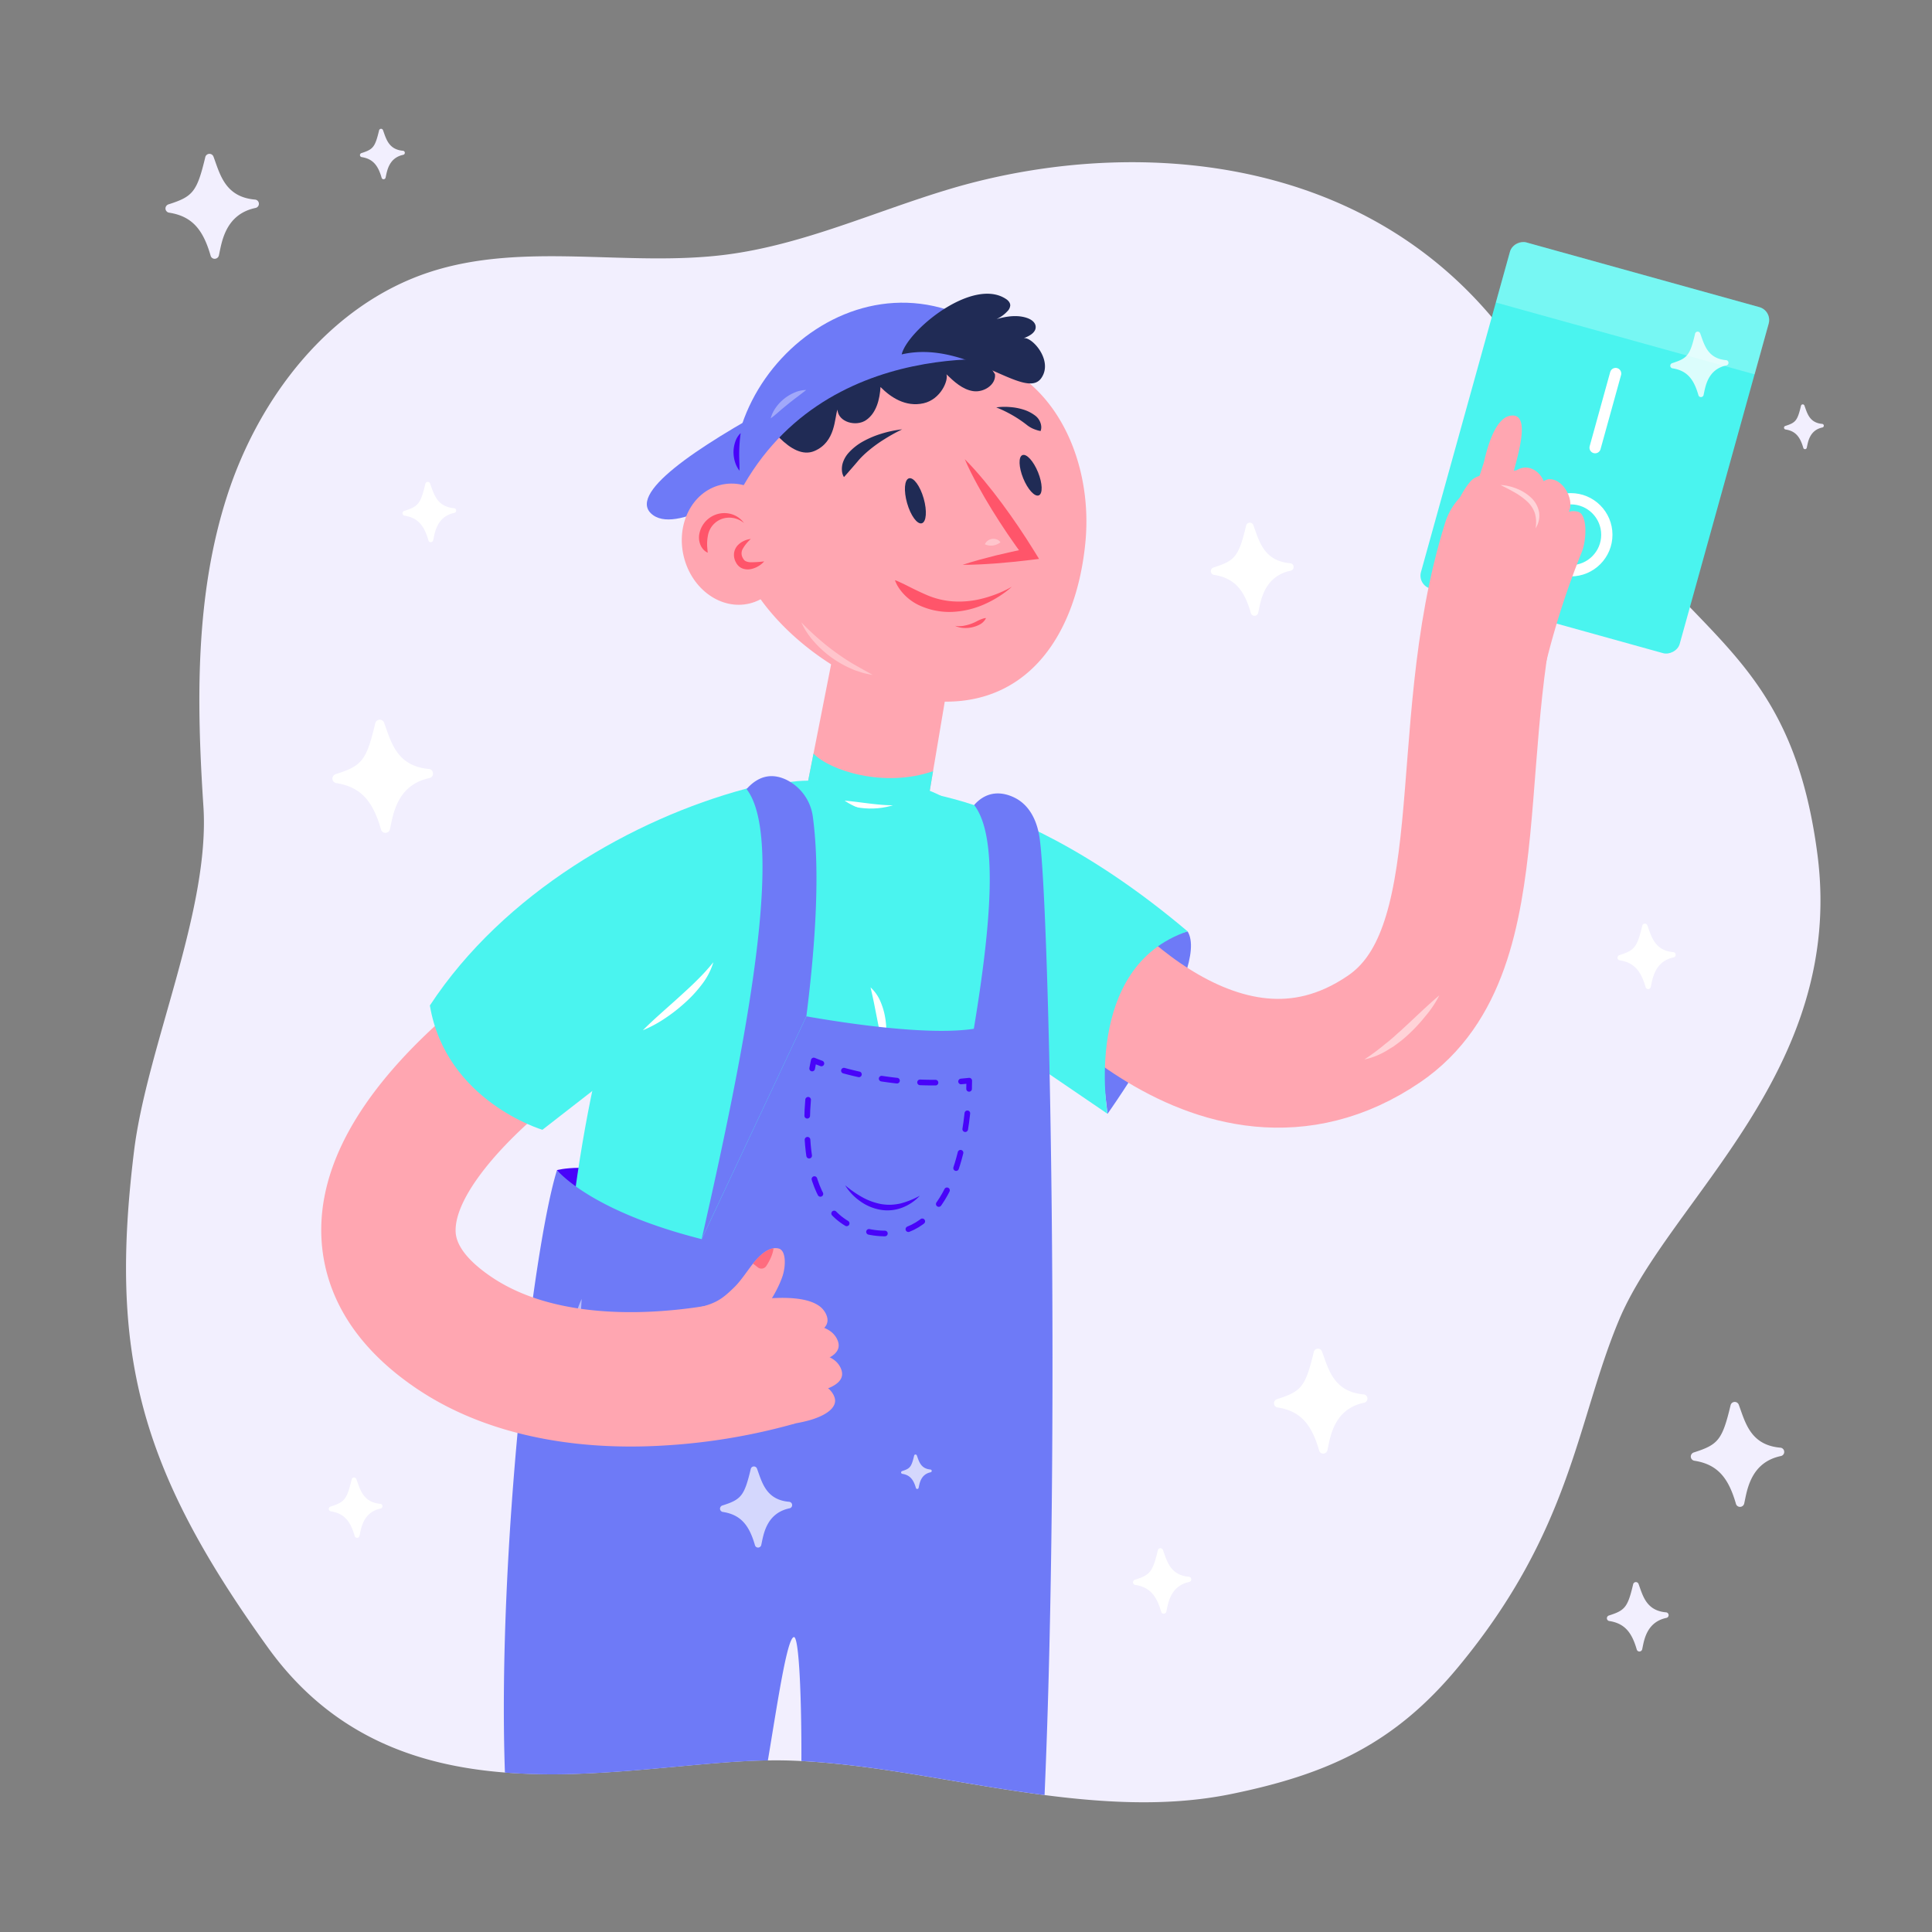 <?xml version="1.0" encoding="UTF-8"?>
<svg width="1200" height="1200" viewBox="0 0 1200 1200" xmlns="http://www.w3.org/2000/svg">
 <rect x="0" y="0" width="1200" height="1200" fill="#808080" stroke="none"/>
 <defs>
  <style>.cls-1{fill:#f2effe;}.cls-2{fill:#4af4ef;}.cls-13,.cls-14,.cls-15,.cls-3,.cls-4,.cls-7{fill:none;}.cls-3,.cls-4{stroke:#fff;stroke-width:7px;}.cls-13,.cls-14,.cls-15,.cls-3,.cls-7{stroke-linecap:round;}.cls-13,.cls-14,.cls-15,.cls-3{stroke-linejoin:round;}.cls-4,.cls-7{stroke-miterlimit:10;}.cls-10,.cls-5{fill:#fff;}.cls-5{opacity:0.25;}.cls-6{fill:#6e7af7;}.cls-7{stroke:#ffa6b1;stroke-width:80px;}.cls-8{fill:#ffa6b1;}.cls-9{fill:#4804f9;}.cls-11,.cls-20{fill:#ff556a;}.cls-12{fill:#202b55;}.cls-13,.cls-14,.cls-15{stroke:#4804f9;stroke-width:3.5px;}.cls-14{stroke-dasharray:9.94 14.92;}.cls-15{stroke-dasharray:9.59 14.38;}.cls-16{opacity:0.5;}.cls-17,.cls-20{opacity:0.7;}.cls-18{opacity:0.8;}.cls-19{opacity:0.35;}</style>
 </defs>
 <g id="Layer_3" data-name="Layer 3">
  <path class="cls-1" d="M166.53,1023.48c39.51,54.82,92.62,73.21,147.09,77.47a406.3,406.3,0,0,0,47.19.7c41.11-1.55,80.95-7.52,114.23-8.23.63,0,1.27,0,1.9,0,6.86-.11,13.8,0,20.82.4,6.71.34,13.48.87,20.31,1.55,8.3.81,16.69,1.84,25.14,3,34.44,4.8,70,12,105.59,16.57,14.88,1.93,29.75,3.41,44.53,4.08,24.07,1.11,47.89.06,71.1-4.66,60.36-12.29,101.8-31.32,141.12-78.74,71-85.55,73.74-153.12,100.16-216,31.37-74.63,140.66-154.53,123.12-289-18.78-144-98.12-133.41-160.4-267.34C890.13,94.9,713.36,80.61,590.07,117.35c-46.29,13.81-90.9,34.58-138.79,40.78C390,166.07,325.62,149.79,266.85,169,205.19,189.19,161,246.25,141.07,308s-19,128.11-14.73,192.83S91.16,650.61,83.25,715C68,839.53,85.69,911.3,166.53,1023.48Z"/>
  <rect class="cls-2" transform="translate(457.51 1158.2) rotate(-74.48)" x="879.05" y="194.75" width="223.09" height="166.78" rx="8.3"/>
  <line class="cls-3" x1="1003.5" x2="990.75" y1="232.01" y2="278.06"/>
  <circle class="cls-4" cx="975.66" cy="332.15" r="22.37"/>
  <path class="cls-5" d="m1098.6 201-8.75 31.52-160.7-44.63 8.76-31.52a8.29 8.29 0 0 1 10.21-5.77l144.71 40.19a8.29 8.29 0 0 1 5.77 10.21z"/>
  <path class="cls-6" d="m687.91 691.81s64.12-90 49.71-113.33c-51.89 12.68-57.87 43.67-57.87 43.67z"/>
  <path class="cls-7" d="m654.1 578.61s100.33 132.18 205.54 60.52c72-49 38.6-182.59 76.16-302.58"/>
  <path class="cls-8" d="m916.36 341.66c0.79-2.2 9.07-21.5 9.94-23.7 5.18-13.12 6.9-25.09 15.69-25.9 9.7-5.87 19.29 5.14 17.51 13.11-3.92 17.69-22.5 42.37-22.81 49.83-0.38 11-11.22-6.63-11.22-6.63-4.47-3.24-6.3-2.31-9.11-6.71z"/>
  <path class="cls-8" d="m924.22 347.12c1.13-2 12.49-19.7 13.71-21.73 7.28-12.08 15-25 23.4-27.68 9.08-1.27 16.46 12 13.39 19.57-6.8 16.8-31.17 39.05-32.66 46.37-2.19 10.76-10-8.4-10-8.4-3.87-3.93-5.8-3.32-7.84-8.13z"/>
  <path class="cls-8" d="m935.56 365.89c1.14-2.05 12.49-19.71 13.72-21.74 7.27-12.07 16.05-23.43 24.47-26.1a11 11 0 0 1 5.67-0.37 6.36 6.36 0 0 1 0.78 0.2c5.86 1.67 5.35 17.4 2.28 25a510.4 510.4 0 0 0-28.6 98.26c-2.16 11.79-10.45-67.1-10.45-67.1-3.9-3.96-5.83-3.34-7.87-8.15z"/>
  <path class="cls-2" d="M536.74,489.72s81.49-12.09,200.88,88.76C672,600.67,687.91,691.81,687.91,691.81L577,616.23Z"/>
  <path class="cls-9" d="m345.89 726.81s18.42-5.52 55.58 4.88-9.05 61.92-9.05 61.92z"/>
  <path class="cls-6" d="m483.43 250.21c-50.52 27.39-95.65 57.23-77.63 69.86 16.66 11.68 60.27-20.16 67.31-22.82z"/>
  <path class="cls-8" d="M457.23,309c-.41,4.07-3.33,9.3-3.27,13.3.66,54,68.4,107.58,123.37,113,59,5.87,90.92-39,96.79-98,4-39.84-10-82.15-40.44-103.69a106.41,106.41,0,0,0-51.4-19.23C523.25,208.53,463.1,249.94,457.23,309Z"/>
  <polygon class="cls-8" points="596.93 375.7 579.53 479.02 572.61 520.14 570.93 530.12 561.28 575.32 501.9 485.25 505.28 468.08 541.04 286.81"/>
  <path class="cls-2" d="m579.53 479-6.92 41.12c-3.25 3.45-5.35 5.61-5.35 5.61l-42-16.75-23.36-23.73 3.38-17.17c10.07 10.47 43.6 21.49 74.25 10.92z"/>
  <path class="cls-10" d="M524.62,497.29c4,.33,7.72.84,11.47,1.31s7.43.93,11.1,1.23a76.71,76.71,0,0,0,10.92.23,35.24,35.24,0,0,0,10.9-2.25A18.75,18.75,0,0,1,558.77,504a35.55,35.55,0,0,1-12,.9,49.7,49.7,0,0,1-11.58-2.42A40.64,40.64,0,0,1,524.62,497.29Z"/>
  <path class="cls-11" d="M555.87,360.36s.49.14,1.39.5,2.15,1,3.83,1.75c3.3,1.61,7.95,4.1,14.24,6.83a49.87,49.87,0,0,0,16.36,4.07,57.49,57.49,0,0,0,17.86-1.58,75,75,0,0,0,13.67-4.78,54.62,54.62,0,0,0,5.26-2.74,47.62,47.62,0,0,1-4.65,3.78,67.27,67.27,0,0,1-13.06,7.42,54.8,54.8,0,0,1-19.18,4.44,44.41,44.41,0,0,1-19.31-3.49,31.15,31.15,0,0,1-13.73-11,22.87,22.87,0,0,1-2.14-3.81A12.37,12.37,0,0,1,555.87,360.36Z"/>
  <path class="cls-12" d="m524.19 296.31a6.58 6.58 0 0 1-0.48-0.9 8.82 8.82 0 0 1-0.75-2.9 13 13 0 0 1 0.49-4.92 17.28 17.28 0 0 1 3.34-6 34.64 34.64 0 0 1 9.64-7.61 58.88 58.88 0 0 1 11.19-4.65 68.74 68.74 0 0 1 12.73-2.65 110.36 110.36 0 0 0-11.13 6.18c-6.07 3.74-12.79 9.14-16.53 13.74-2.59 3.06-4.52 5.21-6 6.94l-1.78 2c-0.44 0.52-0.72 0.77-0.72 0.77z"/>
  <path class="cls-2" d="m578.42 530a5.11 5.11 0 0 1 3.11 2.82 55.76 55.76 0 0 1 3.11 9.85 56 56 0 0 1-5.89-8.48 5.12 5.12 0 0 1-0.33-4.19z"/>
  <path class="cls-12" d="m646.34 267.71a14.27 14.27 0 0 1-2.77-0.71 17.77 17.77 0 0 1-5.48-2.82 74.83 74.83 0 0 0-11.67-7.61 73.11 73.11 0 0 0-7.63-3.53 39 39 0 0 1 8.69-0.19 36.42 36.42 0 0 1 8 1.5 23.64 23.64 0 0 1 7.34 3.68 9.56 9.56 0 0 1 3.91 6.72 6.79 6.79 0 0 1-0.39 2.96z"/>
  <path class="cls-11" d="m612.4 383.89a5.59 5.59 0 0 1-0.77 1.35 9.22 9.22 0 0 1-3.45 2.84 19.06 19.06 0 0 1-9.74 1.95 14.12 14.12 0 0 1-5.26-1.32 16.06 16.06 0 0 0 5.22 0 27.54 27.54 0 0 0 8.61-3 23.88 23.88 0 0 1 3.88-1.58 6.41 6.41 0 0 1 1.51-0.24z"/>
  <path class="cls-12" d="m618 232.44c0.75 6.59-7.08 11.51-13.62 10.49s-11.77-5.86-16.53-10.45c1.35 3.69-3.5 15.59-14.24 18-11.07 2.51-20.41-3.68-26.71-10.11-0.48 7.7-2.55 16.1-8.87 20.51s-17.49 1.25-17.85-6.44c-1.92 4.94-1 20-14.31 25.68-14.81 6.31-30.88-19.33-34.77-24.56-0.05 0.02 119.77-70.32 146.9-23.12z"/>
  <path class="cls-6" d="m637.47 224.61s-127.71-20.84-180.54 86.1c-14.79-85.2 96.47-174.71 180.54-86.1z"/>
  <ellipse class="cls-8" transform="translate(-67.76 119.43) rotate(-13.88)" cx="456.62" cy="337.98" rx="32.82" ry="37.91"/>
  <path class="cls-11" d="M439.59,343.28a6.19,6.19,0,0,1-.77-.38,8.07,8.07,0,0,1-2-1.64,10.46,10.46,0,0,1-2.12-3.81,12.17,12.17,0,0,1-.24-6.28,15.82,15.82,0,0,1,17.6-12.32,14.74,14.74,0,0,1,7.77,3.51,13,13,0,0,1,1.7,1.77c.36.45.53.71.53.71l-.69-.54a14.38,14.38,0,0,0-2-1.24,14,14,0,0,0-7.41-1.5,13.24,13.24,0,0,0-8.19,3.56,13.42,13.42,0,0,0-4,7.17,27.19,27.19,0,0,0-.47,7.85c.07.86.14,1.68.2,2.3A8.3,8.3,0,0,1,439.59,343.28Z"/>
  <path class="cls-12" d="m646.73 234.89c7.76-11-6-26.09-11-24.81 3.63-1.27 8-3.67 7.52-7.49-0.33-2.56-2.85-4.24-5.29-5.08-7.72-2.65-16.18-0.31-24 2.18a20.48 20.48 0 0 0 11.72-6.34 5.68 5.68 0 0 0 1.81-3.67c0-1.68-1.29-3.11-2.69-4-20.8-13.74-61.27 19.7-64.75 34.45 40.65-9.4 76.49 29.2 86.68 14.76z"/>
  <ellipse class="cls-12" transform="translate(-63.51 167.88) rotate(-15.92)" cx="568.56" cy="311.06" rx="5.35" ry="14.52"/>
  <ellipse class="cls-12" transform="translate(-64.04 262.75) rotate(-22.12)" cx="640.13" cy="295.2" rx="4.97" ry="13.5"/>
  <path class="cls-11" d="M599.23,285.2c4.29,4.27,8.24,8.76,12.06,13.36s7.47,9.29,11,14.06q10.62,14.34,20,29.53l3.09,5-5.55.67q-5.21.63-10.42,1.16t-10.45.94c-7,.52-14,.91-21.07.9,6.72-2.23,13.49-4,20.29-5.73q5.1-1.25,10.23-2.38t10.25-2.15l-2.46,5.69q-10.65-14.31-20-29.48c-3.12-5.07-6.13-10.21-9-15.45S601.61,290.76,599.23,285.2Z"/>
  <path class="cls-11" d="M466.34,334.78a23.81,23.81,0,0,0-5.1,6.28,5.74,5.74,0,0,0,.29,5.78,5.16,5.16,0,0,0,.76,1.08,3.58,3.58,0,0,0,.95.67,8.23,8.23,0,0,0,3.1.64,67.32,67.32,0,0,0,8.31-.55,14.22,14.22,0,0,1-3.51,2.92,14.73,14.73,0,0,1-4.37,1.79,9.77,9.77,0,0,1-5.33-.2,7.14,7.14,0,0,1-2.65-1.6,8.37,8.37,0,0,1-1.73-2.36,9.6,9.6,0,0,1-1.16-5.38,8.85,8.85,0,0,1,2.18-5A12,12,0,0,1,462,336,12.86,12.86,0,0,1,466.34,334.78Z"/>
  <path class="cls-9" d="M460.05,269c-.3,2.09-.49,4-.64,5.93s-.23,3.78-.27,5.67,0,3.77.07,5.71c0,1,.1,1.94.07,2.95a29.15,29.15,0,0,1,0,3.09,17.27,17.27,0,0,1-1.67-2.67,19.2,19.2,0,0,1-1.14-2.92,21,21,0,0,1-.87-6.22,20,20,0,0,1,1.11-6.22A12.73,12.73,0,0,1,460.05,269Z"/>
  <path class="cls-2" d="m575.19 1003.9c-28.43-19-55.58-40.31-86.85-54.06-39-17.15-81.09-21.34-124-22.84-14.6-18.95-18.93-29.79-18.93-29.79s0.26-412 157.22-412.34c8.6 11.09 39.72 30 71.32 5 129.05 44.65 5.2 330.26 1.24 514.03z"/>
  <path class="cls-10" d="m549.16 650.88a94.39 94.39 0 0 1-2.6-9.5c-0.71-3.14-1.31-6.25-1.92-9.34l-1.83-9.27c-0.65-3.09-1.33-6.15-2.09-9.48a24.63 24.63 0 0 1 5.9 8.21 42.86 42.86 0 0 1 3 9.56 50 50 0 0 1 0.89 9.9 35.45 35.45 0 0 1-1.35 9.92z"/>
  <path class="cls-6" d="m313.62 1101a406.3 406.3 0 0 0 47.19 0.7c41.11-1.55 80.95-7.52 114.23-8.23h1.9c6.1-36.51 11.89-75.89 16.13-76.65 3.27-0.59 4.83 38.54 4.69 77 6.71 0.34 13.48 0.87 20.31 1.55 8.3 0.81 16.69 1.84 25.14 3 34.44 4.8 70 12 105.59 16.57 9.69-223.32 3.13-548-3-593.88-1.35-10.08-5.67-20.77-15.8-25.7-6.53-3.17-16.43-5-24.94 4.64 15.11 19.54 10.57 74-0.2 139-28.45 4.38-80-3.52-104-7.73l-65 138.39c-48.55-12.26-77.14-29.26-89.93-42.8-15.14 48.95-37.11 237.98-32.31 374.14z"/>
  <path class="cls-13" d="M596.93,671.72c1.68-.14,3.37-.31,5.08-.5,0,0,0,1.88-.09,5.1"/>
  <path class="cls-14" d="M600.84,691.5C597.67,721,586,771.58,543,765.68c-46.91-6.44-43.53-67.63-39.72-94.48"/>
  <path class="cls-13" d="M504.44,663.68c.58-3.17,1-5,1-5s1.66.73,4.75,1.86"/>
  <path class="cls-15" d="m524.18 665a212.94 212.94 0 0 0 65.42 7.23"/>
  <path class="cls-9" d="m524.93 736.19a66.47 66.47 0 0 0 10.6 7.39 38.81 38.81 0 0 0 11.65 4.27 32.06 32.06 0 0 0 6.11 0.45 35.53 35.53 0 0 0 6.13-0.82 53.33 53.33 0 0 0 11.92-4.8 29.37 29.37 0 0 1-11.1 7.47 25.81 25.81 0 0 1-13.68 1.21 30.56 30.56 0 0 1-12.51-5.43 32.8 32.8 0 0 1-9.12-9.74z"/>
  <g class="cls-16">
   <path class="cls-10" d="M361.27,806.79c-.51,10.83-1.77,21.28-2.57,31.77-.14,1.3-.2,2.61-.28,3.92s-.22,2.62-.26,3.92-.13,2.61-.23,3.92-.06,2.61-.12,3.92a143.77,143.77,0,0,0,.44,15.87,45.9,45.9,0,0,1-4.45-15.68c-.13-1.35-.27-2.71-.37-4.07s-.08-2.72-.11-4.08c0-2.72.09-5.43.3-8.13a105.31,105.31,0,0,1,2.53-16A81,81,0,0,1,361.27,806.79Z"/>
  </g>
  <g id="b8qVQP" class="cls-17">
   <path class="cls-10" d="m492 934.72a2 2 0 0 1-1.52 2.1c-14.89 3.1-16.31 17-17.65 22.81a2.05 2.05 0 0 1-1.88 1.59 2 2 0 0 1-2-1.36c-3.49-12.11-8.48-19-20-20.77a2.06 2.06 0 0 1-1.74-1.92 2.12 2.12 0 0 1 1.53-2.1c11.63-3.7 13.57-5.92 17.57-22.65a2 2 0 0 1 1.87-1.58 2.06 2.06 0 0 1 2 1.34c3.15 8.52 5.55 19.39 20 20.62a2 2 0 0 1 1.82 1.92z"/>
  </g>
  <g id="b8qVQP-2" data-name="b8qVQP">
   <path class="cls-10" d="m1040.8 592.94a1.62 1.62 0 0 1-1.23 1.69c-12 2.5-13.17 13.74-14.25 18.41a1.68 1.68 0 0 1-1.52 1.29 1.6 1.6 0 0 1-1.65-1.1c-2.82-9.77-6.84-15.32-16.11-16.76a1.65 1.65 0 0 1-1.4-1.55 1.7 1.7 0 0 1 1.24-1.69c9.38-3 10.94-4.78 14.17-18.28a1.66 1.66 0 0 1 1.51-1.28 1.67 1.67 0 0 1 1.65 1.08c2.54 6.88 4.48 15.66 16.17 16.64a1.63 1.63 0 0 1 1.42 1.55z"/>
  </g>
  <g id="b8qVQP-3" class="cls-18" data-name="b8qVQP">
   <path class="cls-10" d="m1073.6 225.25a1.63 1.63 0 0 1-1.23 1.7c-12 2.49-13.17 13.73-14.25 18.41a1.66 1.66 0 0 1-1.52 1.28 1.61 1.61 0 0 1-1.65-1.1c-2.81-9.77-6.84-15.32-16.11-16.76a1.65 1.65 0 0 1-1.4-1.55 1.71 1.71 0 0 1 1.24-1.69c9.38-3 11-4.78 14.17-18.28a1.67 1.67 0 0 1 1.52-1.28 1.69 1.69 0 0 1 1.65 1.08c2.54 6.88 4.48 15.66 16.18 16.65a1.6 1.6 0 0 1 1.4 1.54z"/>
  </g>
  <g id="b8qVQP-4" data-name="b8qVQP">
   <path class="cls-1" d="m1132.8 264.35a1.11 1.11 0 0 1-0.84 1.16c-8.23 1.71-9 9.4-9.75 12.6a1.14 1.14 0 0 1-1 0.88 1.1 1.1 0 0 1-1.13-0.75c-1.93-6.69-4.68-10.49-11-11.47a1.14 1.14 0 0 1-1-1.07 1.15 1.15 0 0 1 0.85-1.15c6.42-2.05 7.5-3.28 9.7-12.52a1.14 1.14 0 0 1 1-0.87 1.13 1.13 0 0 1 1.13 0.74c1.74 4.71 3.07 10.71 11.08 11.39a1.11 1.11 0 0 1 0.96 1.06z"/>
  </g>
  <g id="b8qVQP-5" data-name="b8qVQP">
   <path class="cls-10" d="m739.9 980.9a1.6 1.6 0 0 1-1.22 1.69c-12 2.5-13.17 13.73-14.25 18.41a1.66 1.66 0 0 1-1.52 1.28 1.6 1.6 0 0 1-1.65-1.09c-2.82-9.78-6.85-15.33-16.11-16.76a1.65 1.65 0 0 1-1.4-1.55 1.68 1.68 0 0 1 1.23-1.69c9.38-3 10.95-4.78 14.18-18.29a1.64 1.64 0 0 1 1.51-1.27 1.67 1.67 0 0 1 1.65 1.08c2.54 6.88 4.47 15.65 16.17 16.64a1.61 1.61 0 0 1 1.41 1.55z"/>
  </g>
  <g id="b8qVQP-6" data-name="b8qVQP">
   <path class="cls-10" d="m849.33 868.53a2.59 2.59 0 0 1-2 2.72c-19.28 4-21.13 22-22.86 29.53a2.67 2.67 0 0 1-2.44 2.06 2.59 2.59 0 0 1-2.65-1.76c-4.51-15.68-11-24.58-25.84-26.88a2.65 2.65 0 0 1-2.24-2.49 2.71 2.71 0 0 1 2-2.71c15.05-4.8 17.56-7.67 22.73-29.33a2.66 2.66 0 0 1 2.43-2 2.66 2.66 0 0 1 2.64 1.73c4.08 11 7.19 25.11 26 26.69a2.58 2.58 0 0 1 2.23 2.44z"/>
  </g>
  <g id="b8qVQP-7" data-name="b8qVQP">
   <path class="cls-1" d="m160.8 126.42a2.6 2.6 0 0 1-2 2.72c-19.28 4-21.12 22-22.85 29.53a2.68 2.68 0 0 1-2.44 2.06 2.57 2.57 0 0 1-2.64-1.76c-4.52-15.68-11-24.58-25.84-26.88a2.66 2.66 0 0 1-2.25-2.49 2.72 2.72 0 0 1 2-2.71c15-4.8 17.56-7.67 22.74-29.33a2.64 2.64 0 0 1 2.43-2 2.68 2.68 0 0 1 2.65 1.73c4.08 11 7.18 25.11 25.94 26.69a2.61 2.61 0 0 1 2.26 2.44z"/>
  </g>
  <g id="b8qVQP-8" data-name="b8qVQP">
   <path class="cls-1" d="m1108.2 901.64a2.59 2.59 0 0 1-2 2.72c-19.28 4-21.12 22-22.85 29.52a2.66 2.66 0 0 1-2.44 2.06 2.59 2.59 0 0 1-2.64-1.76c-4.52-15.68-11-24.58-25.84-26.89a2.66 2.66 0 0 1-2.25-2.48 2.72 2.72 0 0 1 2-2.71c15-4.8 17.56-7.67 22.73-29.33a2.65 2.65 0 0 1 2.43-2 2.66 2.66 0 0 1 2.64 1.73c4.08 11 7.19 25.1 25.94 26.69a2.59 2.59 0 0 1 2.28 2.45z"/>
  </g>
  <g id="b8qVQP-9" data-name="b8qVQP">
   <path class="cls-10" d="m803.5 352.05a2.3 2.3 0 0 1-1.75 2.41c-17.1 3.54-18.75 19.54-20.27 26.19a2.38 2.38 0 0 1-2.16 1.83 2.27 2.27 0 0 1-2.34-1.56c-4-13.91-9.74-21.8-22.92-23.85a2.35 2.35 0 0 1-2-2.2 2.42 2.42 0 0 1 1.76-2.41c13.35-4.25 15.58-6.8 20.17-26a2.34 2.34 0 0 1 2.15-1.81 2.36 2.36 0 0 1 2.34 1.53c3.62 9.79 6.38 22.27 23 23.68a2.3 2.3 0 0 1 2.02 2.19z"/>
  </g>
  <g id="b8qVQP-10" data-name="b8qVQP">
   <path class="cls-10" d="m268.93 480.34a2.81 2.81 0 0 1-2.12 2.93c-20.76 4.31-22.75 23.72-24.61 31.8a2.88 2.88 0 0 1-2.63 2.22 2.78 2.78 0 0 1-2.85-1.89c-4.86-16.89-11.82-26.48-27.83-29a2.87 2.87 0 0 1-2.42-2.68 3 3 0 0 1 2.14-2.92c16.2-5.16 18.91-8.26 24.48-31.58a2.87 2.87 0 0 1 2.62-2.2 2.88 2.88 0 0 1 2.85 1.86c4.39 11.88 7.73 27 27.94 28.75a2.78 2.78 0 0 1 2.43 2.71z"/>
  </g>
  <g id="b8qVQP-11" data-name="b8qVQP">
   <path class="cls-10" d="m283.33 317a1.49 1.49 0 0 1-1.13 1.57c-11.08 2.3-12.14 12.65-13.13 17a1.55 1.55 0 0 1-1.4 1.19 1.49 1.49 0 0 1-1.52-1c-2.6-9-6.31-14.13-14.85-15.45a1.53 1.53 0 0 1-1.29-1.43 1.57 1.57 0 0 1 1.14-1.56c8.64-2.75 10.09-4.4 13.06-16.85a1.52 1.52 0 0 1 1.4-1.17 1.53 1.53 0 0 1 1.52 1c2.35 6.34 4.13 14.43 14.91 15.34a1.48 1.48 0 0 1 1.29 1.36z"/>
  </g>
  <g id="b8qVQP-12" data-name="b8qVQP">
   <path class="cls-10" d="m237.55 935.43a1.49 1.49 0 0 1-1.13 1.56c-11.08 2.3-12.14 12.66-13.14 17a1.52 1.52 0 0 1-1.4 1.18 1.48 1.48 0 0 1-1.52-1c-2.59-9-6.31-14.12-14.84-15.45a1.53 1.53 0 0 1-1.3-1.43 1.56 1.56 0 0 1 1.14-1.55c8.65-2.76 10.09-4.41 13.07-16.86a1.52 1.52 0 0 1 1.39-1.17 1.54 1.54 0 0 1 1.52 1c2.34 6.33 4.13 14.42 14.9 15.33a1.5 1.5 0 0 1 1.31 1.39z"/>
  </g>
  <g id="b8qVQP-13" data-name="b8qVQP">
   <path class="cls-1" d="m1036.4 1003.1a1.72 1.72 0 0 1-1.3 1.79c-12.75 2.65-14 14.57-15.11 19.52a1.78 1.78 0 0 1-1.61 1.37 1.7 1.7 0 0 1-1.74-1.17c-3-10.36-7.26-16.25-17.09-17.77a1.74 1.74 0 0 1-1.48-1.64 1.8 1.8 0 0 1 1.31-1.8c9.94-3.17 11.61-5.07 15-19.38a1.73 1.73 0 0 1 1.6-1.35 1.76 1.76 0 0 1 1.75 1.14c2.69 7.29 4.75 16.6 17.15 17.65a1.71 1.71 0 0 1 1.52 1.64z"/>
  </g>
  <g id="b8qVQP-14" data-name="b8qVQP">
   <path class="cls-1" d="m251.44 94.84a1.26 1.26 0 0 1-0.94 1.31c-9.26 1.92-10.15 10.57-11 14.18a1.27 1.27 0 0 1-1.17 1 1.23 1.23 0 0 1-1.27-0.84c-2.17-7.53-5.27-11.8-12.4-12.91a1.27 1.27 0 0 1-1.08-1.19 1.31 1.31 0 0 1 0.95-1.31c7.22-2.3 8.43-3.68 10.92-14.08a1.27 1.27 0 0 1 1.16-1 1.29 1.29 0 0 1 1.27 0.83c1.95 5.3 3.45 12.06 12.45 12.82a1.24 1.24 0 0 1 1.11 1.19z"/>
  </g>
  <g id="b8qVQP-15" class="cls-17" data-name="b8qVQP">
   <path class="cls-10" d="M578.71,913.56a.85.85,0,0,1-.65.89c-6.33,1.32-6.93,7.23-7.5,9.7a.87.87,0,0,1-.8.67h0a.83.83,0,0,1-.86-.58c-1.49-5.14-3.61-8.06-8.49-8.82a.87.87,0,0,1-.73-.82.89.89,0,0,1,.65-.89c4.94-1.57,5.76-2.51,7.46-9.62a.86.86,0,0,1,.8-.67h0a.89.89,0,0,1,.87.57c1.34,3.62,2.36,8.24,8.51,8.76A.86.86,0,0,1,578.71,913.56Z"/>
  </g>
  <g class="cls-19">
   <path class="cls-10" d="M497.73,386.58c3.28,3.4,6.61,6.58,10.06,9.61s7,5.93,10.67,8.59,7.45,5.26,11.41,7.57,8,4.49,12.14,6.85c-1.17-.18-2.32-.42-3.48-.66a33.52,33.52,0,0,1-3.45-.88l-3.38-1.12a13.82,13.82,0,0,1-1.66-.63l-1.64-.71a65.56,65.56,0,0,1-22.88-16.76A46.62,46.62,0,0,1,497.73,386.58Z"/>
   <path class="cls-10" d="m500.74 242.24c-2 1.56-3.86 3-5.71 4.39s-3.67 2.8-5.44 4.24-3.56 2.88-5.31 4.41-3.52 3.07-5.58 4.58a20.35 20.35 0 0 1 3.21-6.74 26.12 26.12 0 0 1 5.12-5.43 26.73 26.73 0 0 1 6.41-3.84 18.37 18.37 0 0 1 7.3-1.61z"/>
   <path class="cls-10" d="m621.4 336.85a11.53 11.53 0 0 1-2.46 1.38 9.14 9.14 0 0 1-7.21-0.15 5.09 5.09 0 0 1 1.91-2.34 6 6 0 0 1 2.57-1 5.85 5.85 0 0 1 2.79 0.26 4.69 4.69 0 0 1 2.4 1.85z"/>
  </g>
  <path class="cls-8" d="m917.72 299.7c0.36-1.89 3.64-11.2 4.08-13.1 2.58-11.32 6.52-22.46 12.41-26.72a9.09 9.09 0 0 1 4.34-1.75 5.14 5.14 0 0 1 0.66-0.05c5-0.2 6.4 4.41 5.94 11.12-1 14.88-11 40.15-10.27 46.25 1.06 9-10-4-10-4-4.02-2.07-4.33-8.51-7.16-11.75z"/>
  <path class="cls-8" d="m893.16 358.61c2.1-11.09 6.47-43.54 20.09-59.52 4.28-5 12.85-4.6 15.11-4.53 0.32 0 0.64 0 0.94 0.07 7.2 0.76 8.22 7.6 6.19 17.08-4.48 21-24 55-24.19 63.84-0.33 13-13.38-7.76-13.38-7.76-5.36-3.79-1.39-3.98-4.76-9.18z"/>
  <path class="cls-8" d="M357.24,573.26a550,550,0,0,0-73.48,52C229.57,671.12,201.25,716.44,199.6,760c-1,27.77,8.32,68,58.88,102.27,19.16,13,41.44,22.54,66.21,28.57,27.16,6.61,57.3,9,89.61,6.88a381.38,381.38,0,0,0,79.88-13.64l-24.57-79.77a303.48,303.48,0,0,1-62.47,10.23c-29.51,1.72-71.15-.59-101.87-21.39-22.79-15.43-22.39-26.37-22.26-30,.66-17.87,20.75-45.29,53.73-73.35a470.77,470.77,0,0,1,62-44.13"/>
  <path class="cls-8" d="m485.8 793.35c-5 13.87-15.19 25.39-18.78 30.3-5.76 7.89-11.64-1.34-11.64-1.34-3.29-3.1-19.71-6.37-21.51-10.21 11.37-2.6 15.4-5.92 22.44-12.79 3.82-3.74 8.39-10.7 11.39-14.47 3.45-4.36 7.11-7.69 10.74-9a10.29 10.29 0 0 1 2-0.5 8.2 8.2 0 0 1 2.57 0l0.64 0.14c4.86 1.23 4.44 11.61 2.15 17.87z"/>
  <path class="cls-20" d="m470.76 787.23-3.06-2.39c3.45-4.36 7.11-7.69 10.74-9a10.29 10.29 0 0 1 2-0.5c-0.43 4.07-2.7 8.27-4.5 11a3.59 3.59 0 0 1-5.18 0.89z"/>
  <path class="cls-8" d="m466.71 842.39c2.73-0.48 5.51-0.92 8.29-1.31 16.57-2.3 33.59-2.67 42.34 3.1a13.06 13.06 0 0 1 4.57 5 9.36 9.36 0 0 1 0.4 0.86c2.83 6.66-2.68 10.87-11.95 13.68-20.56 6.26-59.71 5.66-67.56 9.75-11.56 6 0.3-15.47 0.3-15.47 0.72-6.56 20.7-10.14 23.61-15.61z"/>
  <path class="cls-8" d="M462.52,859.62c2.73-.47,5.5-.92,8.29-1.3,16.57-2.3,33.59-2.67,42.33,3.1a13.06,13.06,0,0,1,4.58,5,8.31,8.31,0,0,1,.39.87c2.83,6.65-5,11.71-14.22,14.52-20.56,6.26-57.43,4.82-65.29,8.9-11.56,6,.31-15.46.31-15.46C439.63,868.67,459.6,865.09,462.52,859.62Z"/>
  <path class="cls-8" d="M464.58,824.69c2.73-.48,5.5-.92,8.29-1.31,16.57-2.3,33.59-2.67,42.34,3.1a13.14,13.14,0,0,1,4.57,5c.15.29.28.58.4.86C523,839,517.5,843.17,508.23,846c-20.56,6.26-59.71,5.66-67.57,9.75-11.56,6,.31-15.47.31-15.47C441.69,833.74,461.67,830.15,464.58,824.69Z"/>
  <path class="cls-8" d="M457.65,809c2.73-.48,5.51-.92,8.29-1.31,16.57-2.29,33.59-2.66,42.34,3.1a13.06,13.06,0,0,1,4.57,5c.15.29.28.58.4.86,2.82,6.66-2.68,10.87-11.95,13.68-20.56,6.26-59.71,5.67-67.57,9.75-11.55,6,.31-15.46.31-15.46C434.76,818.09,454.74,814.51,457.65,809Z"/>
  <path class="cls-2" d="M267,624.52c10,59.46,69.9,77.21,69.9,77.21l46.95-36.52,62.91-51.64,4.12-12.11,35.6-72.82-11-41.84c-.61.16,2-.72-12.3,3.13C393.25,508.71,312.92,554.61,267,624.52Z"/>
  <path class="cls-6" d="m500.85 631.22c6-47.16 8.39-91.2 4.06-123.64a29.93 29.93 0 0 0-16.7-23.35c-7.25-3.38-16-3.7-24.51 5.88 25.7 33.2-4 174.19-27.88 279.5"/>
  <path class="cls-10" d="m399.28 639.93c7.36-7.37 15.1-13.88 22.55-20.69 3.72-3.4 7.47-6.75 11-10.32a130.58 130.58 0 0 0 10.26-11.26 42.65 42.65 0 0 1-7.22 13.89 79.79 79.79 0 0 1-10.62 11.45 100.78 100.78 0 0 1-12.25 9.54 78.06 78.06 0 0 1-13.72 7.39z"/>
  <g class="cls-16">
   <path class="cls-10" d="m932 301.24c3 1.5 5.95 3 8.73 4.59a42.1 42.1 0 0 1 7.65 5.5 17.64 17.64 0 0 1 4.95 7.41 20.59 20.59 0 0 1 0.42 9.43 14.43 14.43 0 0 0 2.21-10 16.44 16.44 0 0 0-5.23-9.29 27.72 27.72 0 0 0-8.83-5.43 30.85 30.85 0 0 0-9.9-2.21z"/>
   <path class="cls-10" d="M894,618.22C886,625,878.84,632.1,871.28,639c-.92.92-1.84,1.7-2.83,2.55s-1.83,1.7-2.82,2.55l-2.9,2.47c-.92.78-2,1.56-3,2.41a136.08,136.08,0,0,1-12.3,9.07A44.83,44.83,0,0,0,862,652.13c1.13-.71,2.26-1.42,3.32-2l3.18-2.34a69.26,69.26,0,0,0,6-5,101.86,101.86,0,0,0,10.66-11.4A65.94,65.94,0,0,0,894,618.22Z"/>
  </g>
 </g>
</svg>
